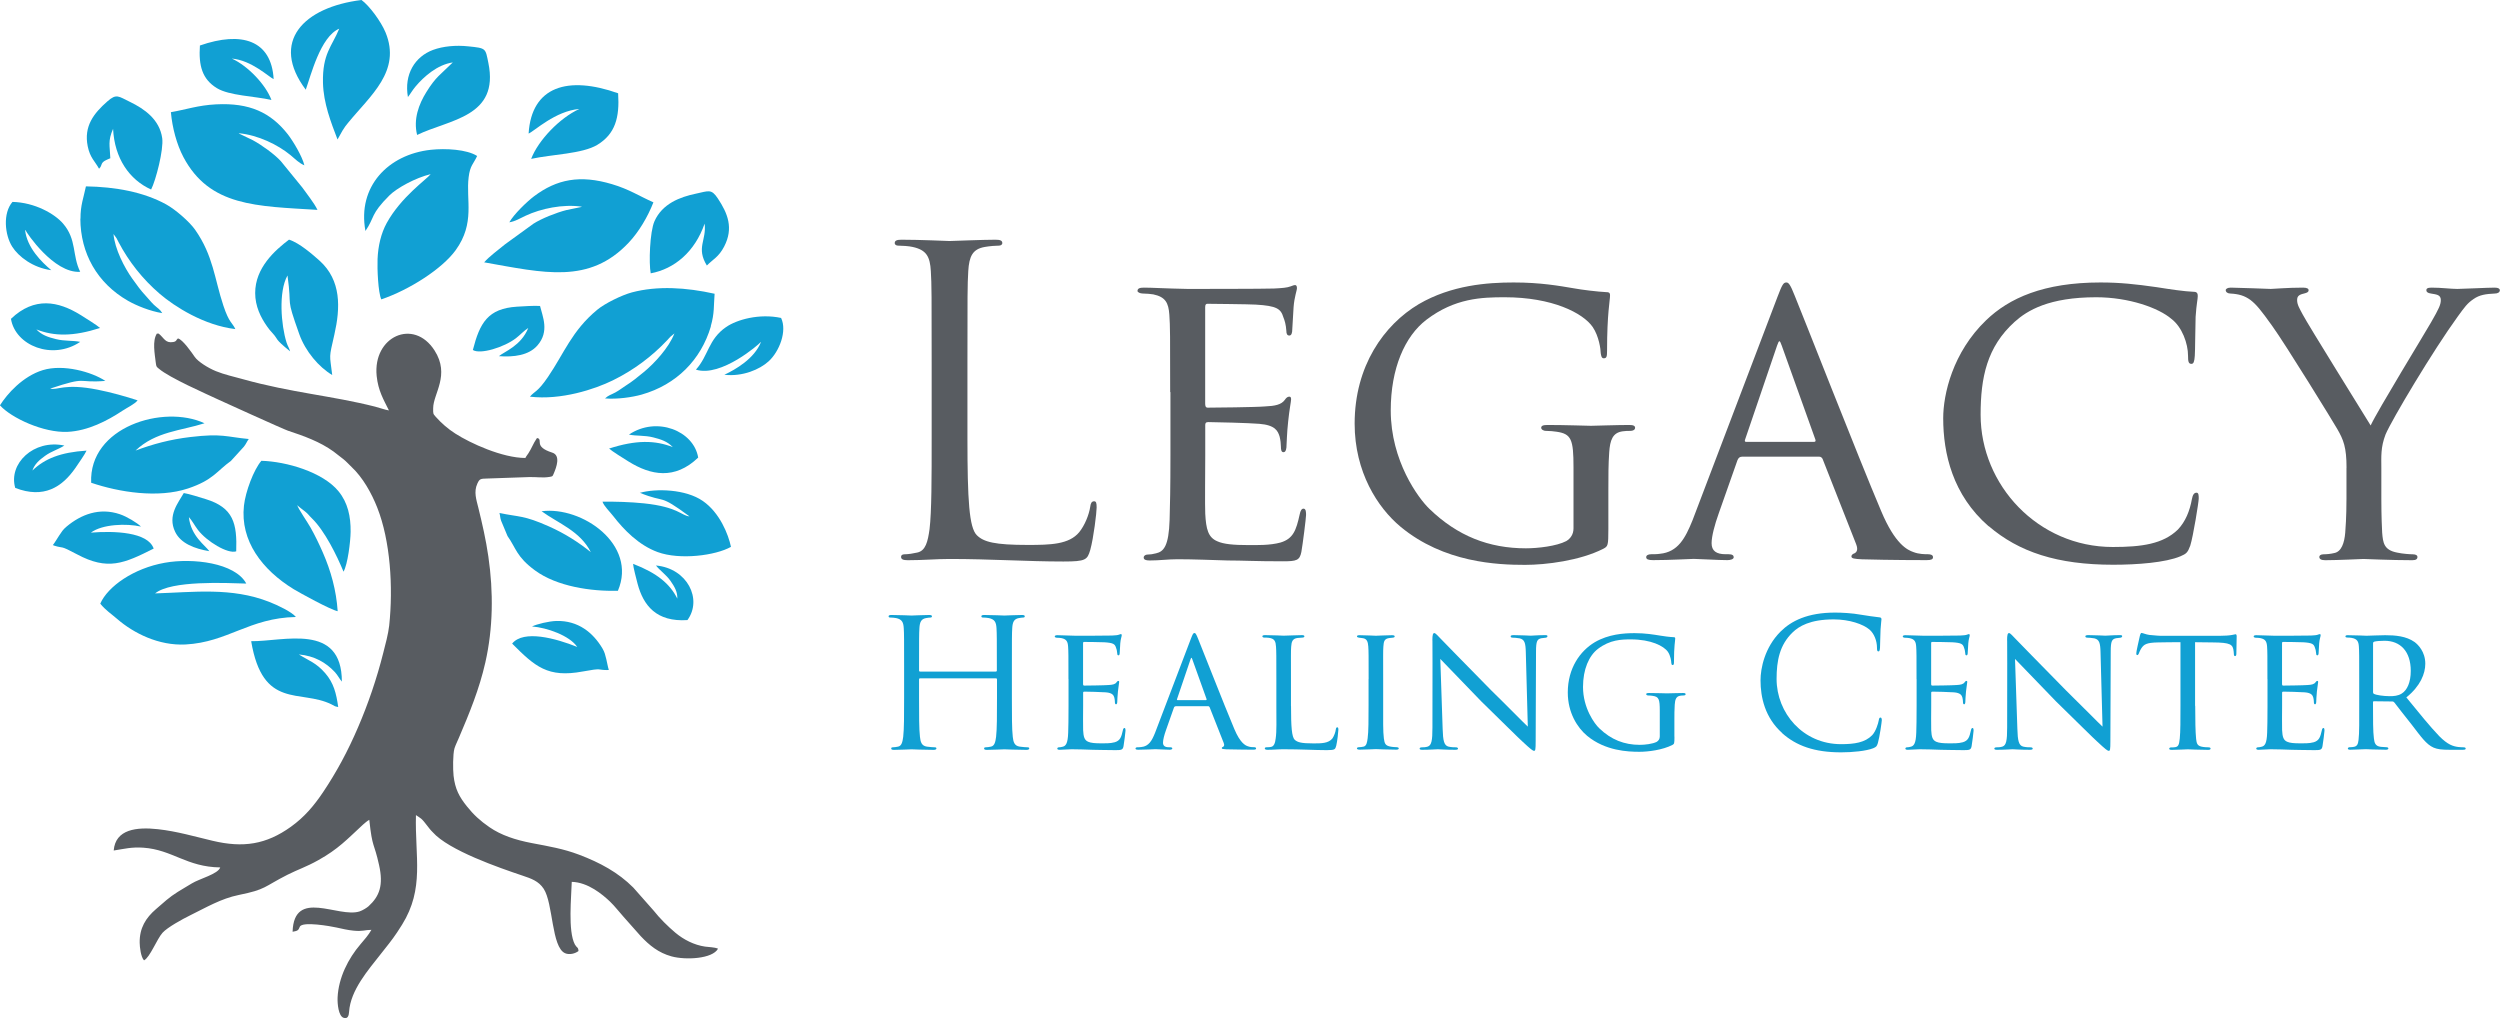 <svg width="194" height="79" viewBox="0 0 194 79" fill="none" xmlns="http://www.w3.org/2000/svg">
<g clip-path="url(#clip0_26_106)">
<path fill-rule="evenodd" clip-rule="evenodd" d="M23.727 6.962C24.122 5.868 24.86 2.849 26.325 2.225C25.759 3.606 25.01 4.166 25.063 6.428C25.101 8.018 25.689 9.506 26.192 10.824L26.577 10.136C26.727 9.885 26.86 9.714 27.01 9.533C28.737 7.415 31.154 5.521 29.919 2.518C29.566 1.664 28.657 0.437 28.053 0C23.545 0.555 20.941 3.238 23.727 6.962Z" fill="#11A0D3"/>
<path fill-rule="evenodd" clip-rule="evenodd" d="M23.192 50.785C24.406 50.892 25.299 51.42 25.978 52.146C26.224 52.412 26.309 52.636 26.529 52.893C26.529 48.289 21.989 49.788 19.491 49.756C20.39 55.101 23.304 53.463 25.721 54.658C26.037 54.813 25.892 54.792 26.245 54.866C26.096 53.805 25.898 53.005 25.24 52.242C24.523 51.415 23.957 51.271 23.192 50.785Z" fill="#11A0D3"/>
<path fill-rule="evenodd" clip-rule="evenodd" d="M12.315 25.889H12.171C11.812 26.454 12.005 27.441 12.091 28.167C12.128 28.471 12.16 28.471 12.326 28.609C13.16 29.324 15.983 30.556 16.983 31.026C17.074 31.069 22.01 33.315 22.342 33.421C23.587 33.832 24.834 34.28 25.882 35.038L26.625 35.614C26.876 35.806 27.063 36.035 27.283 36.238C28.149 37.049 28.828 38.254 29.277 39.396C30.293 41.973 30.518 45.557 30.202 48.545C30.133 49.174 29.898 50.06 29.737 50.679C29.24 52.652 28.566 54.632 27.775 56.461C26.999 58.27 26.122 59.907 25.058 61.492C24.352 62.537 23.62 63.407 22.572 64.159C20.652 65.535 18.871 65.808 16.508 65.247C15.107 64.917 13.743 64.511 12.256 64.346C10.599 64.165 8.957 64.346 8.823 66C9.652 65.871 10.219 65.717 11.123 65.781C13.374 65.936 14.481 67.28 17.09 67.312C16.93 67.824 15.47 68.192 14.882 68.555C14.524 68.779 14.165 68.976 13.802 69.206C13.128 69.622 12.689 70.043 12.101 70.55C11.315 71.228 10.818 72.017 10.839 73.164C10.845 73.489 10.925 74.263 11.176 74.524C11.641 74.29 12.176 72.865 12.615 72.38C12.994 71.964 14.133 71.334 14.786 71.014C15.994 70.422 17.16 69.728 18.523 69.451C20.663 69.019 20.454 68.822 22.304 67.883C23.128 67.467 23.753 67.28 24.705 66.746C26.251 65.882 26.903 65.162 28.165 63.994C28.283 63.887 28.529 63.679 28.657 63.62C28.898 65.888 29.02 65.327 29.416 67.13C29.764 68.683 29.459 69.542 28.598 70.326C28.475 70.438 28.144 70.646 27.903 70.726C26.251 71.26 22.812 68.912 22.705 72.305C23.064 72.236 23.154 72.22 23.261 71.926C23.427 71.468 25.705 71.884 26.106 71.974C26.545 72.07 26.988 72.177 27.443 72.22C28.154 72.289 28.299 72.161 28.823 72.156C28.593 72.561 28.283 72.913 27.972 73.276C27.026 74.38 26.267 75.869 26.197 77.41C26.176 77.922 26.272 78.824 26.641 78.973C27.005 79.117 27.074 78.776 27.09 78.504C27.202 76.829 28.582 75.266 29.534 74.049C29.967 73.495 30.422 72.951 30.812 72.358C30.946 72.161 31.063 71.98 31.197 71.761C32.956 68.939 32.192 66.49 32.277 63.252C32.406 63.338 32.582 63.444 32.689 63.535C32.962 63.77 33.266 64.282 33.571 64.57C34.817 65.989 38.737 67.339 40.544 67.947C41.229 68.176 41.801 68.374 42.191 68.971C42.935 70.112 42.79 73.5 43.849 73.969C44.191 74.119 44.64 73.996 44.892 73.799C44.87 73.575 44.854 73.58 44.715 73.441L44.608 73.287C44.058 72.246 44.341 69.568 44.368 68.432C45.635 68.464 46.758 69.414 47.336 69.963C47.715 70.326 48.052 70.774 48.4 71.158L49.726 72.652C50.394 73.356 51.095 73.937 52.111 74.215C53.202 74.514 55.292 74.412 55.72 73.617C55.421 73.495 55.052 73.505 54.715 73.457C53.87 73.335 53.052 72.918 52.41 72.38C51.833 71.894 51.196 71.265 50.731 70.673L49.143 68.875C47.972 67.701 46.56 66.939 44.924 66.32C43.705 65.861 42.614 65.68 41.266 65.423C39.988 65.178 38.892 64.815 37.983 64.191C37.266 63.7 36.737 63.21 36.224 62.564C35.641 61.833 35.315 61.236 35.197 60.201C35.143 59.705 35.138 58.526 35.266 58.078C35.336 57.843 35.512 57.491 35.609 57.256C36.427 55.341 37.191 53.485 37.662 51.41C38.266 48.737 38.298 45.958 37.897 43.189C37.705 41.866 37.427 40.66 37.122 39.412C36.967 38.777 36.748 38.174 37.042 37.529C37.218 37.139 37.304 37.15 37.796 37.134L41.036 37.022C41.608 37.001 42.106 37.102 42.657 37.006C42.897 36.963 42.876 36.963 42.967 36.755C43.181 36.259 43.523 35.336 42.854 35.123C41.379 34.654 42.159 34.147 41.715 33.992C41.598 34.051 41.694 33.971 41.608 34.088C41.416 34.355 41.229 34.84 41.004 35.176C40.924 35.304 40.828 35.406 40.769 35.539C38.983 35.534 36.502 34.397 35.331 33.645C34.758 33.277 34.277 32.861 33.828 32.36C33.598 32.104 33.609 32.114 33.614 31.672C33.619 30.546 34.946 29.111 33.721 27.196C32.101 24.662 28.919 26.113 29.229 29.175C29.347 30.322 29.764 31.005 30.181 31.848C29.908 31.81 29.411 31.634 29.101 31.554C25.748 30.706 22.63 30.477 18.871 29.431C18.16 29.233 17.406 29.068 16.753 28.801C16.149 28.556 15.368 28.065 15.112 27.697C14.887 27.372 14.176 26.337 13.807 26.262C13.663 26.369 13.716 26.492 13.449 26.54C12.823 26.652 12.748 26.235 12.31 25.883L12.315 25.889Z" fill="#585C61"/>
<path fill-rule="evenodd" clip-rule="evenodd" d="M0.85 24.742C2.668 23.003 4.524 23.371 6.246 24.438C6.593 24.651 7.572 25.265 7.764 25.451C5.684 26.118 4.208 26.108 2.823 25.563C3.241 26.006 3.738 26.166 4.347 26.316C5.032 26.486 5.625 26.406 6.224 26.529C4.075 27.98 1.192 26.828 0.85 24.742Z" fill="#11A0D3"/>
<path fill-rule="evenodd" clip-rule="evenodd" d="M54.175 35.512C52.357 37.252 50.501 36.883 48.779 35.816C48.432 35.603 47.453 34.99 47.266 34.808C49.341 34.136 50.822 34.152 52.207 34.696C51.79 34.253 51.293 34.093 50.683 33.939C49.999 33.768 49.405 33.848 48.806 33.725C50.956 32.274 53.838 33.427 54.18 35.512H54.175Z" fill="#11A0D3"/>
<path fill-rule="evenodd" clip-rule="evenodd" d="M53.346 48.118C50.934 48.278 49.924 46.987 49.474 45.291C49.384 44.949 49.132 43.984 49.127 43.754C50.993 44.469 51.988 45.307 52.56 46.454C52.576 45.92 52.346 45.531 52.036 45.083C51.683 44.581 51.228 44.298 50.902 43.882C53.346 44.106 54.523 46.507 53.346 48.118Z" fill="#11A0D3"/>
<path fill-rule="evenodd" clip-rule="evenodd" d="M1.176 37.86C3.401 38.724 4.818 37.796 5.845 36.323C6.048 36.03 6.631 35.187 6.716 34.968C4.7 35.096 3.46 35.598 2.513 36.515C2.69 36.003 3.043 35.704 3.497 35.374C4.005 35.006 4.54 34.872 4.994 34.574C2.604 34.067 0.636 35.992 1.182 37.86H1.176Z" fill="#11A0D3"/>
<path fill-rule="evenodd" clip-rule="evenodd" d="M41.908 23.744C42.095 24.544 42.662 25.718 41.699 26.812C41.031 27.575 39.881 27.724 38.715 27.639C39.159 27.27 40.432 26.838 40.994 25.451C40.673 25.649 40.363 25.995 40.036 26.246C39.122 26.95 37.256 27.526 36.694 27.159C37.234 25.046 37.865 23.942 40.117 23.798C40.56 23.771 41.512 23.707 41.903 23.744H41.908Z" fill="#11A0D3"/>
<path fill-rule="evenodd" clip-rule="evenodd" d="M14.262 38.26C13.855 38.991 12.973 39.993 13.593 41.274C14.026 42.17 15.096 42.581 16.246 42.773C15.919 42.314 14.812 41.594 14.657 40.127C14.909 40.394 15.112 40.799 15.358 41.119C16.042 42.015 17.684 43.008 18.331 42.783C18.406 40.612 18.112 39.396 15.973 38.734C15.556 38.606 14.652 38.318 14.262 38.26Z" fill="#11A0D3"/>
<path fill-rule="evenodd" clip-rule="evenodd" d="M47.967 7.239C48.09 9.138 47.737 10.397 46.352 11.24C45.186 11.944 42.828 11.976 41.218 12.328C41.764 10.893 43.437 9.144 44.961 8.455C43.09 8.61 41.469 10.178 41.02 10.365C41.245 6.706 44.058 5.852 47.967 7.239Z" fill="#11A0D3"/>
<path fill-rule="evenodd" clip-rule="evenodd" d="M15.513 3.531C15.406 5.1 15.689 6.14 16.828 6.839C17.786 7.426 19.738 7.458 21.064 7.756C20.62 6.572 19.245 5.116 17.989 4.545C19.534 4.678 20.866 5.98 21.235 6.14C21.064 3.115 18.748 2.401 15.513 3.531Z" fill="#11A0D3"/>
<path fill-rule="evenodd" clip-rule="evenodd" d="M56.218 29.079C57.1 28.657 58.528 27.841 59.052 26.545C59.031 26.556 59.004 26.556 58.988 26.588C58.934 26.678 55.961 29.303 54.004 28.684C54.983 27.596 54.956 26.337 56.341 25.382C57.18 24.8 58.924 24.31 60.613 24.672C61.1 25.697 60.469 27.286 59.651 28.033C58.956 28.673 57.624 29.239 56.218 29.084V29.079Z" fill="#11A0D3"/>
<path fill-rule="evenodd" clip-rule="evenodd" d="M3.973 20.96C3.24 20.346 2.091 19.221 1.946 17.844C1.962 17.86 1.989 17.866 2 17.898C2.027 17.999 4.16 21.232 6.224 21.093C5.588 19.813 5.968 18.602 4.898 17.354C4.251 16.596 2.706 15.71 0.968 15.668C0.208 16.543 0.369 18.223 0.946 19.14C1.438 19.919 2.561 20.778 3.968 20.965L3.973 20.96Z" fill="#11A0D3"/>
<path fill-rule="evenodd" clip-rule="evenodd" d="M44.795 50.204C44.197 49.318 42.432 48.7 41.282 48.614C41.662 48.428 42.598 48.203 43.175 48.187C44.876 48.145 46.02 49.1 46.742 50.305C46.934 50.631 46.956 50.801 47.047 51.143C47.111 51.394 47.17 51.778 47.245 51.986L47.1 51.996C46.319 51.996 46.801 51.815 45.218 52.108C42.502 52.615 41.512 51.719 39.742 49.943C40.63 48.849 43.138 49.537 44.795 50.204Z" fill="#11A0D3"/>
<path fill-rule="evenodd" clip-rule="evenodd" d="M7.053 41.332C7.936 40.671 9.823 40.607 10.941 40.863C10.647 40.575 9.845 40.084 9.299 39.903C7.706 39.364 6.283 39.929 5.171 40.858C4.871 41.108 4.791 41.263 4.588 41.562C4.438 41.781 4.246 42.127 4.101 42.298L4.235 42.351C4.973 42.581 4.583 42.271 5.973 43.013C8.363 44.293 9.62 43.733 11.925 42.57C11.476 41.274 8.855 41.188 7.048 41.332H7.053Z" fill="#11A0D3"/>
<path fill-rule="evenodd" clip-rule="evenodd" d="M31.646 7.543C31.849 7.287 31.999 7.004 32.256 6.7C32.887 5.953 33.94 5.015 35.138 4.844C34.175 5.799 33.823 5.953 33.085 7.148C32.502 8.082 32.063 9.25 32.368 10.472C34.871 9.261 38.764 9.09 37.897 4.881C37.662 3.74 37.748 3.74 36.336 3.596C35.373 3.494 34.384 3.585 33.603 3.873C32.202 4.396 31.341 5.756 31.657 7.543H31.646Z" fill="#11A0D3"/>
<path fill-rule="evenodd" clip-rule="evenodd" d="M54.854 20.608C53.999 19.21 54.843 18.65 54.678 17.353C53.924 19.535 52.341 20.869 50.496 21.21C50.341 20.442 50.421 17.983 50.79 17.161C51.394 15.812 52.753 15.289 54.004 15.028C54.993 14.819 55.196 14.633 55.704 15.401C56.469 16.553 56.94 17.695 56.196 19.13C55.769 19.951 55.33 20.117 54.854 20.602V20.608Z" fill="#11A0D3"/>
<path fill-rule="evenodd" clip-rule="evenodd" d="M7.684 13.096C7.984 12.814 7.738 12.638 8.299 12.392L8.561 12.28C8.524 11.277 8.358 10.952 8.775 9.997C8.887 12.286 10.037 13.945 11.727 14.707C12.091 14.003 12.711 11.603 12.588 10.723C12.385 9.277 11.219 8.455 10.085 7.906C9.187 7.474 9.043 7.244 8.337 7.863C7.273 8.797 6.492 9.794 6.807 11.352C6.989 12.248 7.369 12.51 7.684 13.091V13.096Z" fill="#11A0D3"/>
<path fill-rule="evenodd" clip-rule="evenodd" d="M26.315 2.15C26.315 2.15 26.341 2.161 26.341 2.177L26.352 2.187C26.352 2.187 26.176 2.283 26.315 2.15Z" fill="#11A0D3"/>
<path fill-rule="evenodd" clip-rule="evenodd" d="M56.72 42.437C55.533 43.109 52.758 43.472 51.036 42.842C49.565 42.303 48.416 41.119 47.581 40.041C47.309 39.689 46.876 39.284 46.753 38.932C47.726 38.916 48.934 38.953 49.972 39.06C52.64 39.337 52.913 40.047 53.501 40.068C51.025 38.244 51.769 39.097 49.656 38.244C50.897 37.892 53.212 37.95 54.544 38.879C55.849 39.785 56.517 41.45 56.726 42.447L56.72 42.437Z" fill="#11A0D3"/>
<path fill-rule="evenodd" clip-rule="evenodd" d="M-2.36481e-05 31.458C0.888 32.44 3.385 33.597 5.24 33.512C6.823 33.437 8.326 32.653 9.502 31.874C9.882 31.623 10.438 31.367 10.679 31.069C9.764 30.765 8.609 30.445 7.588 30.242C4.968 29.719 4.454 30.311 3.893 30.156C6.882 29.159 5.877 29.746 8.176 29.559C7.123 28.86 4.914 28.236 3.326 28.721C1.77 29.196 0.545 30.573 -0.005 31.458H-2.36481e-05Z" fill="#11A0D3"/>
<path fill-rule="evenodd" clip-rule="evenodd" d="M19.802 22.741C19.802 23.755 20.224 24.625 20.727 25.334C20.887 25.563 20.951 25.633 21.139 25.841C21.646 26.39 21.229 26.225 22.513 27.265C22.454 27.025 22.331 26.876 22.235 26.577C21.812 25.233 21.598 22.64 22.31 21.376C22.689 24.102 22.128 22.837 23.224 25.931C23.7 27.27 24.759 28.503 25.78 29.1C25.582 27.409 25.507 27.9 25.951 25.942C26.411 23.91 26.507 21.755 24.785 20.218C24.277 19.765 23.235 18.847 22.427 18.596C21.352 19.413 19.796 20.773 19.802 22.747V22.741Z" fill="#11A0D3"/>
<path fill-rule="evenodd" clip-rule="evenodd" d="M47.945 45.845C45.881 45.899 43.213 45.515 41.512 44.261C40.068 43.2 40.052 42.538 39.384 41.599L38.887 40.41C38.796 40.148 38.828 40.057 38.758 39.807C40.288 40.132 40.619 39.967 42.603 40.852C43.87 41.418 44.881 42.074 45.849 42.847C45.01 41.199 43.346 40.628 42.026 39.673C45.159 39.263 49.475 42.255 47.951 45.84L47.945 45.845Z" fill="#11A0D3"/>
<path fill-rule="evenodd" clip-rule="evenodd" d="M7.069 37.459C9.251 38.201 12.262 38.676 14.582 37.908C16.55 37.251 16.828 36.547 17.919 35.768L18.925 34.664C19.122 34.413 19.128 34.307 19.304 34.067C17.54 33.901 17.256 33.619 14.78 33.912C13.203 34.099 11.861 34.462 10.518 34.963C12.075 33.48 14.08 33.421 15.871 32.845C12.684 31.362 6.882 33.128 7.075 37.465L7.069 37.459Z" fill="#11A0D3"/>
<path fill-rule="evenodd" clip-rule="evenodd" d="M50.705 15.7C50.261 16.841 49.566 18.004 48.785 18.831C45.731 22.075 42.213 21.178 37.571 20.357C37.978 19.887 38.71 19.359 39.191 18.959L41.389 17.364C42.015 16.959 43.17 16.5 43.951 16.302L45.084 16.068C45.084 16.068 45.138 16.052 45.159 16.041C43.667 15.817 41.956 16.196 40.801 16.735C40.336 16.953 39.994 17.172 39.523 17.252C39.876 16.623 40.892 15.646 41.443 15.23C43.213 13.902 45.01 13.55 47.491 14.291C48.838 14.691 49.598 15.214 50.705 15.7Z" fill="#11A0D3"/>
<path fill-rule="evenodd" clip-rule="evenodd" d="M13.262 8.711C13.369 9.917 13.716 11.208 14.23 12.184C16.267 16.036 19.919 15.993 24.636 16.287C24.374 15.742 23.818 15.06 23.465 14.558L21.791 12.504C21.299 11.966 20.31 11.251 19.614 10.877L18.582 10.381C18.582 10.381 18.54 10.354 18.518 10.338C20.021 10.472 21.572 11.24 22.534 12.03C22.919 12.35 23.187 12.643 23.62 12.83C23.459 12.142 22.748 10.957 22.336 10.424C20.999 8.722 19.363 7.965 16.759 8.098C15.342 8.173 14.465 8.498 13.256 8.706L13.262 8.711Z" fill="#11A0D3"/>
<path fill-rule="evenodd" clip-rule="evenodd" d="M12.042 46.043C13.31 45.029 17.475 45.237 19.112 45.285C18.24 43.669 14.951 43.285 12.791 43.669C10.369 44.096 8.363 45.509 7.781 46.843C8.192 47.355 8.636 47.633 9.107 48.043C10.369 49.132 12.31 50.118 14.395 50.012C17.684 49.836 19.331 47.953 22.962 47.878C22.646 47.483 21.555 46.966 20.887 46.704C17.957 45.557 15.032 45.958 12.042 46.048V46.043Z" fill="#11A0D3"/>
<path fill-rule="evenodd" clip-rule="evenodd" d="M26.203 47.419C26.096 45.813 25.678 44.298 25.047 42.864C24.753 42.191 24.454 41.572 24.101 40.943C23.866 40.522 23.165 39.519 23.064 39.199C23.128 39.279 23.523 39.577 23.663 39.684C23.941 39.903 23.957 39.988 24.208 40.228C25.208 41.199 26.154 43.141 26.657 44.362C26.983 43.792 27.197 42.047 27.208 41.274C27.224 40.09 26.994 39.007 26.267 38.121C25.047 36.633 22.224 35.811 20.283 35.758C19.689 36.446 19.053 38.142 18.93 39.241C18.631 41.967 20.342 44.218 22.785 45.718C23.251 46 25.641 47.318 26.203 47.43V47.419Z" fill="#11A0D3"/>
<path fill-rule="evenodd" clip-rule="evenodd" d="M55.164 25.329C54.394 27.921 52.496 29.852 49.79 30.621C49.052 30.829 47.902 30.994 46.95 30.919C47.229 30.658 47.389 30.653 47.758 30.45C48.074 30.274 48.261 30.119 48.517 29.954C49.084 29.596 49.432 29.303 49.961 28.871C50.779 28.199 51.908 26.982 52.335 25.873L52.02 26.134C51.929 26.23 51.849 26.326 51.774 26.401C50.592 27.655 49.186 28.716 47.555 29.516C46.154 30.204 43.539 31.069 41.122 30.781C41.491 30.343 41.71 30.45 42.528 29.244C43.785 27.398 44.378 25.675 46.325 24.054C46.934 23.542 48.261 22.896 49.041 22.688C51.025 22.165 53.245 22.304 55.453 22.795C55.378 23.696 55.453 24.305 55.154 25.318L55.164 25.329Z" fill="#11A0D3"/>
<path fill-rule="evenodd" clip-rule="evenodd" d="M6.235 16.969C6.246 19.658 7.535 21.968 9.936 23.344C10.593 23.718 11.652 24.15 12.593 24.299C12.401 23.979 12.246 23.936 11.946 23.654C11.69 23.408 11.556 23.216 11.347 22.997C10.898 22.517 10.647 22.154 10.256 21.61C9.657 20.773 8.909 19.327 8.807 18.159L9.043 18.484C9.107 18.596 9.155 18.708 9.208 18.804C9.994 20.293 11.053 21.648 12.401 22.805C13.561 23.798 15.839 25.249 18.262 25.537C18.032 25.03 17.786 25.078 17.336 23.723C16.641 21.642 16.556 19.839 15.133 17.817C14.684 17.183 13.593 16.244 12.893 15.86C11.123 14.889 8.936 14.499 6.668 14.462C6.486 15.348 6.24 15.918 6.246 16.975L6.235 16.969Z" fill="#11A0D3"/>
<path fill-rule="evenodd" clip-rule="evenodd" d="M28.358 17.924C29.095 16.847 28.727 16.649 30.218 15.166C30.785 14.601 32.224 13.801 33.422 13.513C33.122 13.907 31.133 15.268 30.01 17.305C29.566 18.116 29.341 19.087 29.299 20.101C29.267 20.853 29.341 22.688 29.587 23.232C31.774 22.491 34.32 20.853 35.357 19.418C36.892 17.295 36.143 15.518 36.368 13.742C36.48 12.835 36.732 12.739 37.026 12.104C36.229 11.592 34.587 11.501 33.432 11.624C30.106 11.987 27.721 14.489 28.358 17.919V17.924Z" fill="#11A0D3"/>
<path d="M75.073 33.997C75.073 38.836 75.207 40.938 75.8 41.53C76.329 42.058 77.185 42.287 79.757 42.287C81.506 42.287 82.955 42.255 83.746 41.3C84.174 40.772 84.506 39.951 84.602 39.327C84.634 39.065 84.704 38.9 84.901 38.9C85.067 38.9 85.099 39.033 85.099 39.391C85.099 39.748 84.869 41.727 84.602 42.682C84.372 43.44 84.27 43.573 82.522 43.573C79.688 43.573 76.88 43.376 73.683 43.376C72.661 43.376 71.672 43.472 70.453 43.472C70.089 43.472 69.923 43.407 69.923 43.21C69.923 43.114 69.987 43.013 70.185 43.013C70.479 43.013 70.875 42.949 71.174 42.879C71.832 42.746 71.998 42.026 72.132 41.071C72.297 39.689 72.297 37.091 72.297 33.933V28.145C72.297 23.013 72.297 22.09 72.233 21.04C72.169 19.919 71.902 19.396 70.816 19.162C70.554 19.098 69.993 19.061 69.693 19.061C69.56 19.061 69.431 18.996 69.431 18.863C69.431 18.666 69.597 18.602 69.961 18.602C71.447 18.602 73.522 18.703 73.688 18.703C73.854 18.703 76.26 18.602 77.249 18.602C77.613 18.602 77.779 18.666 77.779 18.863C77.779 18.996 77.645 19.061 77.517 19.061C77.287 19.061 76.821 19.093 76.426 19.162C75.469 19.327 75.207 19.887 75.137 21.04C75.073 22.09 75.073 23.013 75.073 28.145V34.003V33.997Z" fill="#585C61"/>
<path d="M90.805 30.413C90.805 26.102 90.805 25.313 90.741 24.422C90.677 23.499 90.441 23.04 89.49 22.843C89.292 22.811 88.96 22.779 88.698 22.779C88.468 22.779 88.27 22.677 88.27 22.581C88.27 22.384 88.436 22.32 88.768 22.32C89.425 22.32 90.318 22.384 92.163 22.421C92.329 22.421 98.201 22.421 98.858 22.389C99.516 22.357 99.88 22.325 100.147 22.224C100.345 22.16 100.377 22.123 100.511 22.123C100.575 22.123 100.644 22.187 100.644 22.352C100.644 22.549 100.446 23.008 100.382 23.835C100.35 24.395 100.318 24.923 100.281 25.547C100.281 25.841 100.216 26.038 100.051 26.038C99.885 26.038 99.821 25.905 99.821 25.675C99.789 25.179 99.687 24.854 99.591 24.625C99.393 23.968 99.094 23.734 97.447 23.638C97.019 23.606 93.751 23.574 93.687 23.574C93.586 23.574 93.522 23.638 93.522 23.835V31.303C93.522 31.501 93.553 31.634 93.719 31.634C94.115 31.634 97.479 31.602 98.174 31.538C98.933 31.506 99.425 31.405 99.692 31.042C99.826 30.845 99.922 30.781 100.056 30.781C100.12 30.781 100.19 30.813 100.19 30.978C100.19 31.143 100.056 31.767 99.96 32.722C99.858 33.645 99.858 34.301 99.826 34.728C99.794 34.99 99.725 35.091 99.596 35.091C99.43 35.091 99.398 34.894 99.398 34.664C99.398 34.467 99.366 34.136 99.297 33.875C99.163 33.448 98.965 32.984 97.714 32.888C96.954 32.824 94.286 32.754 93.757 32.754C93.559 32.754 93.527 32.856 93.527 32.984V35.384C93.527 36.403 93.495 39.3 93.527 39.86C93.591 41.076 93.757 41.7 94.452 41.999C94.944 42.229 95.741 42.298 96.858 42.298C97.484 42.298 98.543 42.33 99.366 42.101C100.355 41.807 100.585 41.146 100.853 39.929C100.917 39.599 101.019 39.471 101.152 39.471C101.35 39.471 101.35 39.769 101.35 39.967C101.35 40.196 101.088 42.271 100.986 42.831C100.853 43.488 100.623 43.557 99.537 43.557C97.361 43.557 96.436 43.493 95.281 43.493C94.126 43.461 92.607 43.397 91.388 43.397C90.629 43.397 90.003 43.493 89.211 43.493C88.912 43.493 88.751 43.429 88.751 43.264C88.751 43.13 88.885 43.034 89.051 43.034C89.249 43.034 89.479 43.002 89.709 42.938C90.302 42.805 90.698 42.378 90.762 40.34C90.794 39.22 90.826 37.87 90.826 35.374V30.439L90.805 30.413Z" fill="#585C61"/>
<path d="M124.809 41.039C124.809 42.357 124.777 42.389 124.414 42.586C122.601 43.509 119.959 43.834 118.344 43.834C116.2 43.834 112.045 43.669 108.682 40.874C106.901 39.391 105.12 36.627 105.12 32.877C105.12 28.401 107.393 25.211 110.099 23.6C112.639 22.117 115.441 21.92 117.451 21.92C119.564 21.92 120.981 22.181 122.168 22.379C122.697 22.48 123.981 22.64 124.676 22.672C124.938 22.672 124.938 22.805 124.938 22.933C124.938 23.328 124.708 24.315 124.708 27.212C124.708 27.671 124.676 27.804 124.446 27.804C124.28 27.804 124.248 27.607 124.216 27.409C124.216 27.116 124.082 26.091 123.59 25.371C122.831 24.283 120.457 23.067 116.762 23.067C114.981 23.067 112.901 23.131 110.692 24.811C109.008 26.097 107.922 28.593 107.922 31.853C107.922 35.768 110.066 38.665 110.922 39.487C113.099 41.594 115.537 42.549 118.409 42.549C119.334 42.549 120.783 42.383 121.542 41.989C121.874 41.791 122.104 41.46 122.104 41.002V36.264C122.104 34.093 121.938 33.667 120.783 33.501C120.585 33.469 120.253 33.437 119.991 33.437C119.729 33.437 119.596 33.304 119.596 33.208C119.596 33.042 119.729 32.978 120.093 32.978C121.414 32.978 123.323 33.042 123.457 33.042C123.59 33.042 125.537 32.978 126.424 32.978C126.756 32.978 126.884 33.042 126.884 33.208C126.884 33.309 126.783 33.437 126.489 33.437C126.259 33.437 126.189 33.437 125.927 33.469C125.136 33.571 124.938 34.157 124.874 35.112C124.809 36.067 124.809 36.889 124.809 38.073V41.034V41.039Z" fill="#585C61"/>
<path d="M135.162 35.443C134.996 35.443 134.9 35.544 134.83 35.704L133.381 39.817C133.05 40.74 132.82 41.626 132.82 42.154C132.82 42.746 133.183 43.008 133.911 43.008H134.141C134.44 43.008 134.536 43.109 134.536 43.237C134.536 43.402 134.274 43.466 134.044 43.466C133.317 43.466 131.804 43.37 131.44 43.37C131.109 43.37 129.66 43.466 128.275 43.466C127.911 43.466 127.745 43.402 127.745 43.237C127.745 43.103 127.879 43.008 128.141 43.008C128.307 43.008 128.601 43.008 128.799 42.975C130.216 42.842 130.777 41.759 131.339 40.377L137.932 23.04C138.296 22.085 138.392 21.92 138.622 21.92C138.788 21.92 138.921 22.053 139.28 22.971C139.739 24.059 144.226 35.539 145.975 39.652C147.065 42.25 148.017 42.677 148.483 42.842C148.91 43.008 149.376 43.008 149.605 43.008C149.835 43.008 150.001 43.072 150.001 43.237C150.001 43.402 149.868 43.466 149.509 43.466C149.178 43.466 146.707 43.466 144.493 43.402C143.868 43.37 143.67 43.338 143.67 43.173C143.67 43.077 143.771 42.975 143.9 42.943C144.033 42.879 144.231 42.714 144.033 42.218L141.429 35.603C141.365 35.502 141.296 35.438 141.167 35.438H135.162V35.443ZM140.771 34.291C140.905 34.291 140.905 34.189 140.868 34.093L138.264 26.822C138.098 26.363 138.066 26.363 137.9 26.822L135.424 34.093C135.36 34.227 135.424 34.291 135.488 34.291H140.766H140.771Z" fill="#585C61"/>
<path d="M154.322 40.842C151.52 38.409 150.793 35.182 150.793 32.45C150.793 30.61 151.52 27.35 154.124 24.849C155.905 23.136 158.578 21.92 162.995 21.92C164.514 21.92 165.733 22.053 167.348 22.283C168.402 22.448 169.461 22.613 170.252 22.645C170.514 22.645 170.546 22.811 170.546 22.976C170.546 23.237 170.45 23.536 170.38 24.587C170.348 25.51 170.348 27.217 170.316 27.612C170.284 28.071 170.22 28.236 170.054 28.236C169.824 28.236 169.792 28.039 169.792 27.612C169.792 26.657 169.332 25.377 168.503 24.747C167.514 23.894 165.204 23.067 162.664 23.067C159.001 23.067 157.322 24.086 156.333 24.977C154.188 26.918 153.696 29.287 153.696 32.184C153.696 37.646 158.151 42.447 163.953 42.447C166.193 42.447 167.846 42.218 169.001 41.098C169.594 40.474 169.926 39.652 170.092 38.729C170.156 38.398 170.257 38.233 170.455 38.233C170.621 38.233 170.621 38.462 170.621 38.692C170.621 38.953 170.193 41.62 169.963 42.346C169.765 42.874 169.669 42.97 169.204 43.167C168.049 43.658 165.84 43.824 163.99 43.824C159.637 43.824 156.669 42.837 154.327 40.831L154.322 40.842Z" fill="#585C61"/>
<path d="M182.091 36.302C182.091 34.723 181.861 34.131 181.364 33.277C181.166 32.914 177.343 26.7 176.316 25.281C175.423 24.032 175.097 23.638 174.632 23.275C174.172 22.944 173.739 22.816 173.081 22.779C172.883 22.779 172.717 22.677 172.717 22.517C172.717 22.416 172.851 22.32 173.113 22.32C173.642 22.32 176.145 22.421 176.214 22.421C176.412 22.421 177.503 22.32 178.722 22.32C179.054 22.32 179.15 22.421 179.15 22.517C179.15 22.651 179.054 22.715 178.787 22.779C178.327 22.88 178.257 23.04 178.257 23.307C178.257 23.638 178.455 23.963 178.685 24.395C179.113 25.217 183.466 32.194 183.963 33.016C184.492 31.863 188.182 25.841 188.647 25.019C189.273 23.931 189.407 23.638 189.407 23.275C189.407 22.848 189.011 22.848 188.647 22.779C188.385 22.747 188.284 22.645 188.284 22.517C188.284 22.416 188.348 22.32 188.679 22.32C189.471 22.32 190.166 22.421 190.69 22.421C191.118 22.421 193.032 22.32 193.594 22.32C193.888 22.32 193.989 22.421 193.989 22.517C193.989 22.683 193.824 22.779 193.594 22.779C192.904 22.811 192.406 22.88 191.947 23.206C191.455 23.536 191.257 23.83 190.727 24.555C188.813 27.185 185.615 32.552 185.123 33.704C184.728 34.723 184.792 35.448 184.792 36.302V38.703C184.792 38.932 184.792 40.148 184.856 41.332C184.92 42.122 184.99 42.682 186.011 42.88C186.439 42.975 187 43.013 187.23 43.013C187.492 43.013 187.594 43.114 187.594 43.21C187.594 43.376 187.498 43.472 187.198 43.472C185.551 43.472 183.503 43.376 183.407 43.376C183.343 43.376 181.364 43.472 180.439 43.472C180.107 43.472 179.979 43.376 179.979 43.21C179.979 43.114 180.081 43.013 180.311 43.013C180.573 43.013 180.872 42.981 181.134 42.917C181.696 42.816 181.925 42.127 181.99 41.338C182.086 40.154 182.086 38.969 182.086 38.708V36.307L182.091 36.302Z" fill="#585C61"/>
<path d="M77.271 52.114C77.313 52.114 77.356 52.098 77.356 52.028V51.74C77.356 49.585 77.356 49.196 77.329 48.753C77.303 48.283 77.19 48.059 76.736 47.963C76.624 47.937 76.388 47.921 76.265 47.921C76.212 47.921 76.153 47.894 76.153 47.835C76.153 47.75 76.222 47.723 76.378 47.723C77.003 47.723 77.875 47.766 77.944 47.766C78.014 47.766 78.885 47.723 79.303 47.723C79.458 47.723 79.522 47.75 79.522 47.835C79.522 47.889 79.468 47.921 79.41 47.921C79.313 47.921 79.228 47.937 79.062 47.963C78.688 48.033 78.575 48.267 78.549 48.753C78.522 49.196 78.522 49.58 78.522 51.74V54.173C78.522 55.501 78.522 56.595 78.591 57.176C78.634 57.576 78.714 57.88 79.132 57.939C79.324 57.966 79.629 57.992 79.757 57.992C79.843 57.992 79.87 58.035 79.87 58.078C79.87 58.147 79.8 58.19 79.65 58.19C78.885 58.19 78.014 58.147 77.944 58.147C77.875 58.147 77.003 58.19 76.586 58.19C76.431 58.19 76.367 58.163 76.367 58.078C76.367 58.035 76.394 57.992 76.479 57.992C76.602 57.992 76.768 57.966 76.896 57.939C77.174 57.886 77.244 57.582 77.297 57.176C77.367 56.595 77.367 55.501 77.367 54.173V52.722C77.367 52.668 77.324 52.636 77.281 52.636H71.404C71.362 52.636 71.319 52.652 71.319 52.722V54.173C71.319 55.501 71.319 56.595 71.388 57.176C71.431 57.576 71.511 57.88 71.928 57.939C72.121 57.966 72.426 57.992 72.554 57.992C72.64 57.992 72.666 58.035 72.666 58.078C72.666 58.147 72.597 58.19 72.442 58.19C71.677 58.19 70.805 58.147 70.736 58.147C70.666 58.147 69.795 58.19 69.378 58.19C69.223 58.19 69.159 58.163 69.159 58.078C69.159 58.035 69.185 57.992 69.271 57.992C69.394 57.992 69.56 57.966 69.688 57.939C69.966 57.886 70.035 57.582 70.089 57.176C70.159 56.595 70.159 55.501 70.159 54.173V51.74C70.159 49.585 70.159 49.196 70.132 48.753C70.105 48.283 69.993 48.059 69.538 47.963C69.426 47.937 69.191 47.921 69.068 47.921C69.014 47.921 68.955 47.894 68.955 47.835C68.955 47.75 69.025 47.723 69.175 47.723C69.8 47.723 70.672 47.766 70.741 47.766C70.811 47.766 71.683 47.723 72.1 47.723C72.255 47.723 72.319 47.75 72.319 47.835C72.319 47.889 72.265 47.921 72.207 47.921C72.11 47.921 72.025 47.937 71.859 47.963C71.485 48.033 71.372 48.267 71.346 48.753C71.319 49.196 71.319 49.58 71.319 51.74V52.028C71.319 52.098 71.362 52.114 71.404 52.114H77.281H77.271Z" fill="#11A0D3"/>
<path d="M82.912 52.695C82.912 50.881 82.912 50.551 82.885 50.177C82.859 49.788 82.762 49.596 82.361 49.516C82.276 49.5 82.137 49.489 82.03 49.489C81.934 49.489 81.848 49.446 81.848 49.404C81.848 49.318 81.918 49.292 82.057 49.292C82.335 49.292 82.709 49.318 83.484 49.334C83.554 49.334 86.019 49.334 86.297 49.318C86.575 49.302 86.725 49.292 86.837 49.249C86.923 49.222 86.933 49.206 86.992 49.206C87.019 49.206 87.046 49.233 87.046 49.302C87.046 49.388 86.96 49.58 86.933 49.926C86.917 50.161 86.907 50.385 86.891 50.647C86.891 50.769 86.864 50.855 86.794 50.855C86.725 50.855 86.698 50.801 86.698 50.7C86.682 50.492 86.645 50.353 86.602 50.257C86.516 49.98 86.393 49.884 85.698 49.841C85.516 49.825 84.147 49.814 84.115 49.814C84.073 49.814 84.046 49.841 84.046 49.926V53.063C84.046 53.149 84.062 53.202 84.131 53.202C84.297 53.202 85.714 53.186 86.003 53.159C86.324 53.143 86.532 53.106 86.639 52.951C86.693 52.866 86.736 52.839 86.794 52.839C86.821 52.839 86.848 52.855 86.848 52.925C86.848 52.994 86.794 53.255 86.752 53.655C86.709 54.045 86.709 54.317 86.698 54.498C86.682 54.61 86.655 54.653 86.602 54.653C86.532 54.653 86.516 54.568 86.516 54.471C86.516 54.386 86.5 54.248 86.474 54.141C86.42 53.959 86.335 53.767 85.811 53.725C85.49 53.698 84.367 53.671 84.147 53.671C84.062 53.671 84.051 53.714 84.051 53.767V54.776C84.051 55.202 84.035 56.419 84.051 56.659C84.078 57.171 84.147 57.432 84.442 57.56C84.65 57.656 84.982 57.683 85.452 57.683C85.714 57.683 86.158 57.699 86.506 57.598C86.923 57.475 87.019 57.197 87.131 56.685C87.158 56.547 87.201 56.493 87.254 56.493C87.34 56.493 87.34 56.616 87.34 56.701C87.34 56.797 87.228 57.667 87.185 57.907C87.131 58.184 87.03 58.211 86.575 58.211C85.661 58.211 85.27 58.184 84.789 58.184C84.302 58.168 83.666 58.142 83.153 58.142C82.832 58.142 82.57 58.184 82.238 58.184C82.115 58.184 82.046 58.158 82.046 58.088C82.046 58.035 82.099 57.992 82.169 57.992C82.254 57.992 82.351 57.976 82.447 57.95C82.698 57.896 82.864 57.715 82.891 56.856C82.907 56.387 82.918 55.821 82.918 54.77V52.695H82.912Z" fill="#11A0D3"/>
<path d="M91.233 54.808C91.163 54.808 91.121 54.85 91.094 54.92L90.484 56.648C90.345 57.038 90.249 57.411 90.249 57.63C90.249 57.88 90.404 57.987 90.709 57.987H90.805C90.928 57.987 90.971 58.03 90.971 58.083C90.971 58.152 90.859 58.179 90.762 58.179C90.457 58.179 89.821 58.136 89.666 58.136C89.527 58.136 88.917 58.179 88.335 58.179C88.179 58.179 88.115 58.152 88.115 58.083C88.115 58.03 88.169 57.987 88.281 57.987C88.35 57.987 88.474 57.987 88.559 57.971C89.153 57.918 89.393 57.459 89.629 56.877L92.404 49.59C92.559 49.19 92.596 49.121 92.693 49.121C92.762 49.121 92.816 49.174 92.971 49.564C93.163 50.023 95.051 54.845 95.784 56.573C96.243 57.667 96.644 57.848 96.837 57.912C97.019 57.982 97.211 57.982 97.308 57.982C97.404 57.982 97.473 58.008 97.473 58.078C97.473 58.147 97.42 58.174 97.265 58.174C97.126 58.174 96.088 58.174 95.158 58.147C94.896 58.131 94.81 58.12 94.81 58.051C94.81 58.008 94.853 57.966 94.906 57.955C94.96 57.928 95.046 57.859 94.96 57.651L93.864 54.872C93.837 54.829 93.81 54.802 93.751 54.802H91.228L91.233 54.808ZM93.586 54.328C93.639 54.328 93.639 54.285 93.628 54.242L92.532 51.185C92.463 50.993 92.447 50.993 92.377 51.185L91.34 54.242C91.313 54.295 91.34 54.328 91.367 54.328H93.586Z" fill="#11A0D3"/>
<path d="M100.184 54.797C100.184 56.387 100.238 57.187 100.473 57.411C100.698 57.603 100.97 57.688 101.928 57.688C102.537 57.688 103.093 57.688 103.398 57.299C103.537 57.091 103.633 56.813 103.66 56.605C103.676 56.493 103.703 56.44 103.773 56.44C103.826 56.44 103.858 56.483 103.858 56.621C103.858 56.76 103.773 57.55 103.692 57.864C103.607 58.142 103.623 58.211 102.96 58.211C102.019 58.211 100.976 58.142 99.591 58.142C99.131 58.142 98.858 58.184 98.372 58.184C98.233 58.184 98.147 58.158 98.147 58.072C98.147 58.03 98.19 57.987 98.302 57.987C98.414 57.987 98.527 57.987 98.634 57.96C98.869 57.918 98.954 57.64 98.992 57.309C99.078 56.781 99.045 55.832 99.045 54.765V52.69C99.045 50.865 99.045 50.561 99.019 50.188C98.992 49.798 98.933 49.553 98.463 49.494C98.377 49.478 98.227 49.478 98.115 49.478C98.019 49.478 97.96 49.436 97.96 49.382C97.96 49.313 98.029 49.286 98.168 49.286C98.751 49.286 99.58 49.329 99.612 49.329C99.805 49.329 100.65 49.286 101.04 49.286C101.179 49.286 101.222 49.329 101.222 49.382C101.222 49.436 101.152 49.478 101.067 49.478C100.97 49.478 100.831 49.494 100.692 49.505C100.302 49.558 100.222 49.782 100.195 50.182C100.168 50.556 100.179 50.86 100.179 52.684V54.786L100.184 54.797Z" fill="#11A0D3"/>
<path d="M106.206 52.695C106.206 50.871 106.206 50.54 106.179 50.161C106.152 49.788 106.067 49.58 105.778 49.526C105.639 49.5 105.542 49.5 105.457 49.484C105.361 49.468 105.302 49.441 105.302 49.388C105.302 49.318 105.355 49.292 105.51 49.292C105.938 49.292 106.73 49.334 106.772 49.334C106.826 49.334 107.633 49.292 108.018 49.292C108.157 49.292 108.227 49.318 108.227 49.388C108.227 49.441 108.184 49.473 108.072 49.484C107.986 49.5 107.917 49.5 107.821 49.51C107.419 49.564 107.377 49.772 107.35 50.172C107.323 50.545 107.334 50.865 107.334 52.69V54.765C107.334 55.832 107.318 56.797 107.387 57.294C107.441 57.694 107.5 57.848 107.858 57.928C108.04 57.971 108.329 57.982 108.387 57.982C108.51 57.998 108.542 58.024 108.542 58.078C108.542 58.131 108.489 58.174 108.35 58.174C107.644 58.174 106.837 58.131 106.767 58.131C106.724 58.131 105.906 58.174 105.521 58.174C105.398 58.174 105.297 58.147 105.297 58.078C105.297 58.024 105.35 57.982 105.478 57.982C105.548 57.982 105.703 57.966 105.81 57.939C106.045 57.886 106.088 57.608 106.131 57.278C106.2 56.781 106.2 55.8 106.2 54.76V52.684L106.206 52.695Z" fill="#11A0D3"/>
<path d="M111.152 49.692C111.152 49.265 111.195 49.126 111.307 49.126C111.403 49.126 111.639 49.404 111.735 49.5C111.858 49.638 113.788 51.602 115.729 53.581C116.81 54.632 118.2 56.056 118.558 56.387L118.403 50.631C118.387 49.884 118.307 49.633 117.933 49.537C117.697 49.494 117.489 49.484 117.392 49.484C117.253 49.484 117.227 49.43 117.227 49.372C117.227 49.302 117.339 49.286 117.478 49.286C118.077 49.286 118.654 49.329 118.783 49.329C118.922 49.329 119.35 49.286 119.89 49.286C120.045 49.286 120.082 49.302 120.082 49.372C120.082 49.425 120.039 49.468 119.959 49.484C119.874 49.5 119.767 49.5 119.612 49.526C119.291 49.596 119.195 49.734 119.195 50.561L119.168 57.502C119.168 58.195 119.141 58.264 119.045 58.264C118.949 58.264 118.81 58.168 118.13 57.533C118.077 57.507 116.147 55.597 114.943 54.423C113.5 52.93 112.115 51.489 111.767 51.132L111.949 56.541C111.976 57.496 112.061 57.854 112.409 57.939C112.633 57.992 112.869 57.992 112.975 57.992C113.082 57.992 113.141 58.035 113.141 58.088C113.141 58.158 113.072 58.184 112.917 58.184C112.168 58.184 111.671 58.142 111.574 58.142C111.478 58.142 110.965 58.184 110.371 58.184C110.248 58.184 110.163 58.168 110.163 58.088C110.163 58.035 110.216 57.992 110.355 57.992C110.451 57.992 110.607 57.992 110.783 57.939C111.088 57.843 111.157 57.469 111.157 56.461C111.157 49.862 111.173 51.996 111.157 49.697L111.152 49.692Z" fill="#11A0D3"/>
<path d="M129.938 57.16C129.938 57.715 129.922 57.726 129.772 57.811C129.007 58.2 127.9 58.339 127.221 58.339C126.323 58.339 124.574 58.27 123.157 57.096C122.408 56.472 121.66 55.314 121.66 53.735C121.66 51.852 122.617 50.513 123.756 49.836C124.825 49.212 126.002 49.132 126.847 49.132C127.692 49.132 128.328 49.244 128.831 49.324C129.055 49.366 129.595 49.436 129.884 49.446C129.996 49.446 129.996 49.5 129.996 49.558C129.996 49.724 129.9 50.14 129.9 51.356C129.9 51.548 129.884 51.607 129.788 51.607C129.718 51.607 129.702 51.522 129.692 51.441C129.692 51.319 129.638 50.887 129.43 50.583C129.109 50.124 128.114 49.617 126.558 49.617C125.809 49.617 124.938 49.644 124.007 50.348C123.301 50.887 122.842 51.938 122.842 53.309C122.842 54.952 123.74 56.173 124.104 56.515C125.018 57.4 126.045 57.8 127.248 57.8C127.638 57.8 128.248 57.731 128.563 57.566C128.702 57.48 128.799 57.342 128.799 57.15V55.16C128.799 54.248 128.729 54.066 128.243 53.997C128.157 53.981 128.018 53.97 127.911 53.97C127.804 53.97 127.745 53.917 127.745 53.874C127.745 53.805 127.799 53.778 127.954 53.778C128.51 53.778 129.312 53.805 129.365 53.805C129.419 53.805 130.237 53.778 130.611 53.778C130.75 53.778 130.804 53.805 130.804 53.874C130.804 53.917 130.761 53.97 130.638 53.97C130.542 53.97 130.515 53.97 130.403 53.986C130.071 54.029 129.986 54.274 129.959 54.68C129.932 55.085 129.932 55.426 129.932 55.922V57.166L129.938 57.16Z" fill="#11A0D3"/>
<path d="M138.296 56.883C136.953 55.682 136.617 54.103 136.617 52.791C136.617 51.863 136.937 50.247 138.167 49.014C139.002 48.182 140.264 47.537 142.397 47.537C142.953 47.537 143.729 47.579 144.408 47.702C144.937 47.798 145.365 47.841 145.878 47.91C145.975 47.926 146.001 47.979 146.001 48.065C146.001 48.177 145.959 48.342 145.932 48.838C145.905 49.297 145.905 50.054 145.889 50.263C145.873 50.471 145.846 50.551 145.766 50.551C145.67 50.551 145.654 50.455 145.654 50.263C145.654 49.724 145.429 49.158 145.071 48.854C144.584 48.438 143.52 48.065 142.296 48.065C140.451 48.065 139.595 48.603 139.108 49.073C138.098 50.044 137.863 51.271 137.863 52.684C137.863 55.325 139.9 57.747 142.868 57.747C143.905 57.747 144.723 57.624 145.279 57.053C145.568 56.749 145.75 56.141 145.793 55.891C145.82 55.736 145.846 55.682 145.932 55.682C146.001 55.682 146.028 55.779 146.028 55.891C146.028 55.987 145.862 57.192 145.723 57.662C145.638 57.923 145.611 57.95 145.365 58.062C144.809 58.281 143.755 58.382 142.868 58.382C140.788 58.382 139.387 57.87 138.29 56.888L138.296 56.883Z" fill="#11A0D3"/>
<path d="M148.723 52.695C148.723 50.881 148.723 50.551 148.696 50.177C148.67 49.788 148.573 49.596 148.167 49.516C148.081 49.5 147.942 49.489 147.835 49.489C147.739 49.489 147.654 49.446 147.654 49.404C147.654 49.318 147.723 49.292 147.862 49.292C148.14 49.292 148.515 49.318 149.29 49.334C149.36 49.334 151.825 49.334 152.103 49.318C152.381 49.302 152.531 49.292 152.643 49.249C152.728 49.222 152.739 49.206 152.798 49.206C152.825 49.206 152.851 49.233 152.851 49.302C152.851 49.388 152.766 49.58 152.739 49.926C152.723 50.161 152.712 50.385 152.696 50.647C152.696 50.769 152.67 50.855 152.6 50.855C152.531 50.855 152.504 50.801 152.504 50.7C152.488 50.492 152.45 50.353 152.408 50.257C152.322 49.98 152.199 49.884 151.509 49.841C151.327 49.825 149.958 49.814 149.926 49.814C149.884 49.814 149.857 49.841 149.857 49.926V53.063C149.857 53.149 149.873 53.202 149.942 53.202C150.108 53.202 151.525 53.186 151.814 53.159C152.135 53.143 152.338 53.106 152.45 52.951C152.504 52.866 152.547 52.839 152.605 52.839C152.632 52.839 152.659 52.855 152.659 52.925C152.659 52.994 152.605 53.255 152.563 53.655C152.52 54.045 152.52 54.317 152.509 54.498C152.493 54.61 152.466 54.653 152.413 54.653C152.343 54.653 152.327 54.568 152.327 54.471C152.327 54.386 152.311 54.248 152.285 54.141C152.231 53.959 152.146 53.767 151.621 53.725C151.301 53.698 150.178 53.671 149.958 53.671C149.873 53.671 149.862 53.714 149.862 53.767V54.776C149.862 55.202 149.846 56.419 149.862 56.659C149.889 57.171 149.958 57.432 150.253 57.56C150.461 57.656 150.793 57.683 151.263 57.683C151.525 57.683 151.969 57.699 152.317 57.598C152.734 57.475 152.83 57.197 152.942 56.685C152.969 56.547 153.012 56.493 153.065 56.493C153.151 56.493 153.151 56.616 153.151 56.701C153.151 56.797 153.039 57.667 152.996 57.907C152.942 58.184 152.841 58.211 152.386 58.211C151.472 58.211 151.081 58.184 150.6 58.184C150.114 58.168 149.477 58.142 148.964 58.142C148.643 58.142 148.381 58.184 148.049 58.184C147.926 58.184 147.857 58.158 147.857 58.088C147.857 58.035 147.91 57.992 147.98 57.992C148.065 57.992 148.162 57.976 148.258 57.95C148.509 57.896 148.675 57.715 148.702 56.856C148.718 56.387 148.729 55.821 148.729 54.77V52.695H148.723Z" fill="#11A0D3"/>
<path d="M155.75 49.692C155.75 49.265 155.793 49.126 155.905 49.126C156.001 49.126 156.236 49.404 156.333 49.5C156.456 49.638 158.386 51.602 160.327 53.581C161.407 54.632 162.798 56.056 163.156 56.387L163.001 50.631C162.985 49.884 162.905 49.633 162.53 49.537C162.295 49.494 162.086 49.484 161.99 49.484C161.851 49.484 161.824 49.43 161.824 49.372C161.824 49.302 161.937 49.286 162.076 49.286C162.675 49.286 163.252 49.329 163.381 49.329C163.52 49.329 163.947 49.286 164.488 49.286C164.643 49.286 164.68 49.302 164.68 49.372C164.68 49.425 164.637 49.468 164.557 49.484C164.471 49.5 164.365 49.5 164.209 49.526C163.889 49.596 163.792 49.734 163.792 50.561L163.766 57.502C163.766 58.195 163.739 58.264 163.643 58.264C163.546 58.264 163.407 58.168 162.728 57.533C162.675 57.507 160.744 55.597 159.541 54.423C158.097 52.93 156.712 51.489 156.365 51.132L156.547 56.541C156.573 57.496 156.659 57.854 157.006 57.939C157.231 57.992 157.466 57.992 157.573 57.992C157.68 57.992 157.739 58.035 157.739 58.088C157.739 58.158 157.67 58.184 157.514 58.184C156.766 58.184 156.268 58.142 156.172 58.142C156.076 58.142 155.563 58.184 154.969 58.184C154.846 58.184 154.76 58.168 154.76 58.088C154.76 58.035 154.814 57.992 154.953 57.992C155.049 57.992 155.204 57.992 155.381 57.939C155.686 57.843 155.755 57.469 155.755 56.461C155.755 49.862 155.771 51.996 155.755 49.697L155.75 49.692Z" fill="#11A0D3"/>
<path d="M170.348 54.77C170.348 55.837 170.364 56.819 170.418 57.331C170.461 57.662 170.487 57.859 170.835 57.939C171.001 57.982 171.263 57.992 171.375 57.992C171.487 57.992 171.541 58.035 171.541 58.078C171.541 58.147 171.498 58.19 171.359 58.19C170.653 58.19 169.835 58.147 169.776 58.147C169.717 58.147 168.904 58.19 168.541 58.19C168.386 58.19 168.332 58.163 168.332 58.094C168.332 58.051 168.375 57.998 168.487 57.998C168.6 57.998 168.68 57.998 168.792 57.982C169.054 57.939 169.097 57.774 169.15 57.304C169.204 56.808 169.204 55.81 169.204 54.776V49.836C168.744 49.836 168.011 49.836 167.455 49.852C166.568 49.868 166.375 50.007 166.177 50.294C166.054 50.487 165.995 50.652 165.969 50.721C165.926 50.817 165.899 50.833 165.846 50.833C165.792 50.833 165.776 50.78 165.776 50.711C165.76 50.625 165.969 49.713 166.054 49.34C166.097 49.174 166.14 49.116 166.177 49.116C166.273 49.116 166.535 49.238 166.787 49.27C167.273 49.324 167.658 49.34 167.674 49.34H172.22C172.61 49.34 173.022 49.313 173.22 49.27C173.402 49.228 173.444 49.217 173.482 49.217C173.535 49.217 173.567 49.286 173.567 49.34C173.567 49.729 173.541 50.641 173.541 50.748C173.541 50.871 173.487 50.913 173.444 50.913C173.375 50.913 173.348 50.86 173.348 50.748C173.348 50.705 173.348 50.695 173.332 50.556C173.279 50.001 173.097 49.862 171.696 49.852C171.166 49.852 170.739 49.836 170.338 49.836V54.776L170.348 54.77Z" fill="#11A0D3"/>
<path d="M175.952 52.695C175.952 50.881 175.952 50.551 175.926 50.177C175.899 49.788 175.803 49.596 175.396 49.516C175.311 49.5 175.172 49.489 175.065 49.489C174.968 49.489 174.883 49.446 174.883 49.404C174.883 49.318 174.952 49.292 175.091 49.292C175.37 49.292 175.744 49.318 176.519 49.334C176.589 49.334 179.054 49.334 179.332 49.318C179.61 49.302 179.76 49.292 179.872 49.249C179.958 49.222 179.968 49.206 180.027 49.206C180.054 49.206 180.081 49.233 180.081 49.302C180.081 49.388 179.995 49.58 179.968 49.926C179.952 50.161 179.942 50.385 179.926 50.647C179.926 50.769 179.899 50.855 179.829 50.855C179.76 50.855 179.733 50.801 179.733 50.7C179.717 50.492 179.68 50.353 179.637 50.257C179.551 49.98 179.428 49.884 178.738 49.841C178.557 49.825 177.188 49.814 177.156 49.814C177.113 49.814 177.086 49.841 177.086 49.926V53.063C177.086 53.149 177.102 53.202 177.172 53.202C177.337 53.202 178.754 53.186 179.043 53.159C179.364 53.143 179.567 53.106 179.68 52.951C179.733 52.866 179.776 52.839 179.835 52.839C179.861 52.839 179.888 52.855 179.888 52.925C179.888 52.994 179.835 53.255 179.792 53.655C179.749 54.045 179.749 54.317 179.738 54.498C179.722 54.61 179.696 54.653 179.642 54.653C179.573 54.653 179.557 54.568 179.557 54.471C179.557 54.386 179.541 54.248 179.514 54.141C179.46 53.959 179.375 53.767 178.851 53.725C178.53 53.698 177.407 53.671 177.188 53.671C177.102 53.671 177.091 53.714 177.091 53.767V54.776C177.091 55.202 177.075 56.419 177.091 56.659C177.118 57.171 177.188 57.432 177.482 57.56C177.69 57.656 178.022 57.683 178.492 57.683C178.754 57.683 179.198 57.699 179.546 57.598C179.963 57.475 180.059 57.197 180.172 56.685C180.198 56.547 180.241 56.493 180.295 56.493C180.38 56.493 180.38 56.616 180.38 56.701C180.38 56.797 180.268 57.667 180.225 57.907C180.172 58.184 180.07 58.211 179.615 58.211C178.701 58.211 178.311 58.184 177.829 58.184C177.343 58.168 176.706 58.142 176.193 58.142C175.872 58.142 175.61 58.184 175.279 58.184C175.156 58.184 175.086 58.158 175.086 58.088C175.086 58.035 175.14 57.992 175.209 57.992C175.295 57.992 175.391 57.976 175.487 57.95C175.739 57.896 175.904 57.715 175.931 56.856C175.947 56.387 175.958 55.821 175.958 54.77V52.695H175.952Z" fill="#11A0D3"/>
<path d="M183.075 52.695C183.075 50.871 183.075 50.54 183.048 50.161C183.022 49.788 182.925 49.58 182.492 49.5C182.407 49.484 182.273 49.473 182.161 49.473C182.064 49.473 182.006 49.446 182.006 49.388C182.006 49.329 182.048 49.292 182.171 49.292C182.765 49.292 183.615 49.334 183.642 49.334C183.765 49.334 184.711 49.292 185.096 49.292C185.872 49.292 186.717 49.361 187.369 49.82C187.631 50.012 188.203 50.567 188.203 51.505C188.203 52.268 187.829 53.234 186.733 54.119C187.743 55.362 188.578 56.387 189.283 57.123C189.952 57.8 190.364 57.912 190.754 57.966C190.85 57.982 191.144 57.992 191.182 57.992C191.294 57.992 191.337 58.035 191.337 58.088C191.337 58.158 191.283 58.184 191.086 58.184H190.118C189.465 58.184 189.161 58.142 188.856 58.019C188.273 57.768 187.856 57.15 187.139 56.221C186.599 55.56 186.043 54.813 185.808 54.52C185.754 54.466 185.722 54.434 185.642 54.434L184.214 54.418C184.161 54.418 184.145 54.434 184.145 54.487V54.68C184.145 55.784 184.145 56.797 184.214 57.294C184.257 57.624 184.3 57.902 184.754 57.955C184.893 57.971 185.043 57.982 185.155 57.982C185.278 57.982 185.337 58.024 185.337 58.067C185.337 58.136 185.284 58.179 185.145 58.179C184.423 58.179 183.647 58.136 183.594 58.136C183.369 58.136 182.76 58.179 182.385 58.179C182.246 58.179 182.193 58.152 182.193 58.067C182.193 58.024 182.278 57.982 182.359 57.982C182.455 57.982 182.551 57.982 182.663 57.955C182.899 57.912 182.984 57.763 183.022 57.427C183.091 56.931 183.075 55.794 183.075 54.76V52.684V52.695ZM184.145 53.677C184.145 53.746 184.161 53.815 184.214 53.842C184.396 53.938 184.947 54.023 185.449 54.023C185.738 54.023 186.086 54.007 186.38 53.815C186.797 53.554 187.075 52.946 187.075 52.06C187.075 50.551 186.273 49.724 185.038 49.724C184.69 49.724 184.401 49.75 184.236 49.793C184.193 49.809 184.15 49.846 184.15 49.916V53.677H184.145Z" fill="#11A0D3"/>
</g>
<defs>
<clipPath id="clip0_26_106">
<rect width="194" height="79" fill="white"/>
</clipPath>
</defs>
</svg>
